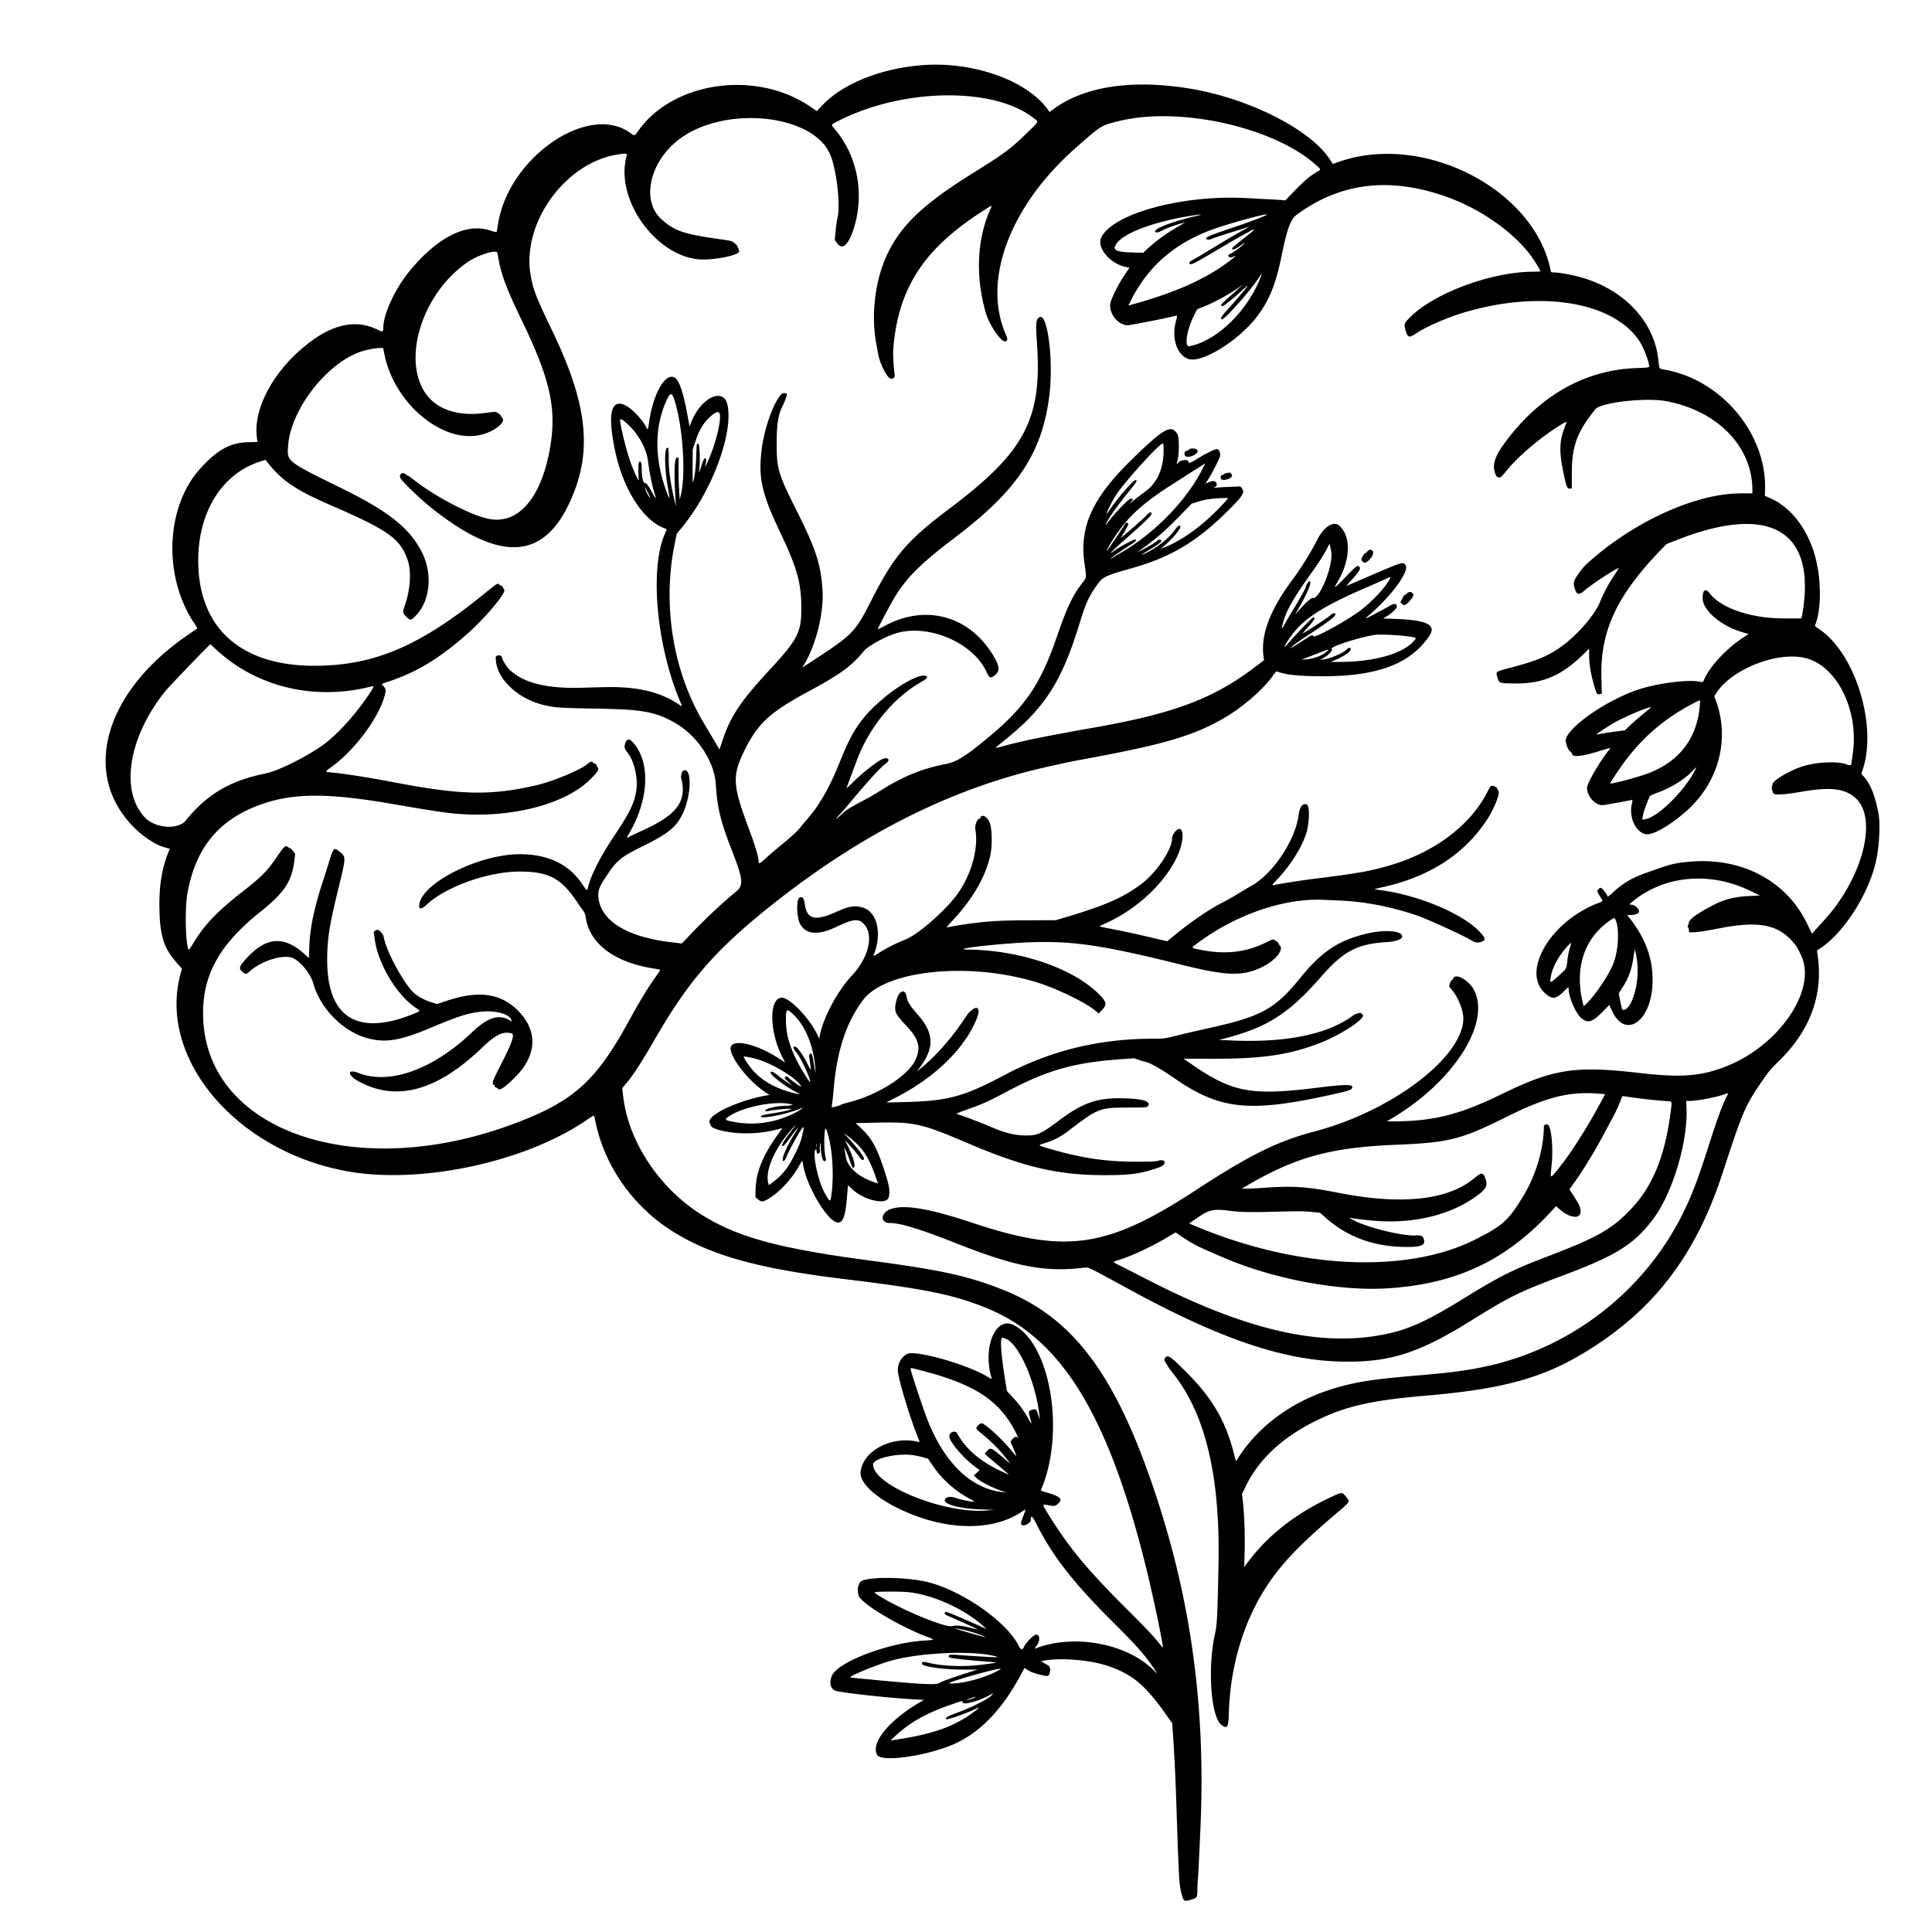 <?xml version="1.0" encoding="UTF-8"?>
<svg data-bbox="44.283 27.112 743.675 769.817" height="1080" viewBox="0 0 810 810" width="1080" xmlns="http://www.w3.org/2000/svg" data-type="shape">
    <g>
        <path fill-rule="evenodd" d="M385.668 27.398c-16.898 1.512-32.406 7.825-40.742 16.582l-2.469 2.594-2.766-1.886c-22.656-15.45-57.34-10.586-72.066 10.109-1.664 2.336-1.5 2.297-3.492.867-17.586-12.64-50.945 10.41-55.328 38.23a141 141 0 0 1-.547 3.31c-.055.206-1.047 0-2.703-.56-9.782-3.289-21.707 2.54-33.23 16.243-6.458 7.68-11.595 18.527-11.626 24.543-.004 1.715-.308 1.832-2.246.863-10.004-5.004-20.969-2.027-33.191 9.004-12.215 11.027-19.164 25.492-17.52 36.46l.227 1.524-4.227.133c-7.297.23-12.691 3.238-19.754 11.012-14.644 16.125-15.707 45.5-2.355 65.16.656.965 1.133 1.812 1.062 1.883-.074.074-1.742 1.23-3.71 2.574-35.52 24.227-45.13 58.879-22.5 81.152 4.042 3.98 8.921 7.082 12.788 8.13l1.903.51-.606 1.52c-2.777 7.004-3.93 14.415-3.722 23.895.25 11.215 1.875 16.27 7.152 22.281l2.258 2.574-.715 2.758c-9.117 35.176 23.539 73.633 69.754 82.149 30.91 5.695 75.172-3.793 100.98-21.653 1.805-1.25 2.782-1.765 2.856-1.511.062.21.273 1.187.469 2.164 3.695 18.593 15.718 35.781 32.3 46.18 16.239 10.183 35.989 15.683 72.016 20.058 33.852 4.11 45.223 6.402 59.043 11.89 31.95 12.692 51.719 44.774 67.766 109.981 2.675 10.867 6.836 30.742 6.836 32.66 0 .114-1.083-1.168-2.403-2.847-1.351-1.72-6.316-6.938-11.36-11.95-18.16-18.035-25.51-26.886-34.671-41.738-2.274-3.687-2.277-3.672.238-3.207 2.688.496 3.012.453 4.145-.543 2.34-2.05 1.125-3.152-5.516-4.996-1.32-.367-1.668-.578-1.52-.926 10.235-23.851 3.981-61.304-11.527-69.054-7.605-3.805-13.058 9.398-9.21 22.308.116.402-.31.246-1.782-.656-8.406-5.149-30.273-11.32-33.668-9.504-2.36 1.262-3.89 3.894-3.883 6.668.012 3.48 5.528 21.621 9.114 29.98.105.25-.16.274-.985.09-10.922-2.426-22.789 3.918-23.719 12.68-.46 4.305 5.403 10.098 15.184 15 19.285 9.672 39.86 10.309 52.496 1.633 1.668-1.145 1.676-1.137.809 1.148-1.387 3.676-1.434 3.863-1.02 4.363.742.891 3.863-.628 3.863-1.882 0-2.348.641-1.891 2.473 1.757 6.586 13.118 15.477 24.536 31.606 40.59 10.734 10.688 13.628 13.965 17.78 20.153l1.294 1.925-2.442-2.285c-11.449-10.734-33.152-14.453-48.77-8.351-.437.172-.339-.07.407-.996 1.656-2.059 1.594-4.817-.11-4.817-.952 0-4.179 3.215-4.995 4.973-.778 1.68-1.368 1.547-2.43-.543-5.027-9.863-23.29-22.66-37.613-26.356-9.73-2.507-27.66-2.46-28.828.079-.165.363-.457.996-.653 1.402-.39.844-.242 3.488.254 4.41 1.945 3.637 17.856 13.031 28.91 17.078 3.031 1.11 2.953 1.188-1.52 1.453-15.097.903-36.187 8.903-38.699 14.684-1.308 3.004-.605 5.715 1.657 6.394 2.91.872 23.168 3.067 33.125 3.586l3.75.196-2.711 1.629c-12.309 7.402-19.492 16.46-16.95 21.379 1.813 3.503 23.067.19 34.09-5.313 10.13-5.062 18.864-14.465 26.223-28.242l1.54-2.88.784.556c1.465 1.023 2.711 1.535 5.57 2.28 3.13.813 3.887.75 4.11-.335.082-.395.219-1.055.3-1.461.153-.723-.558-2.223-1.05-2.223-.129 0-.793-.367-1.48-.816l-1.247-.817 1.149-.21c6.945-1.301 19.219-.309 26.52 2.136 10.44 3.5 15.632 7.766 24.39 20.051l2.875 4.031.406 5.965c.532 7.723.953 16.528 1.32 27.598 1.145 34.465 1.133 34.289 2.516 39.043.606 2.078.992 2.23 3.63 1.426 2.616-.801 2.644-.848 2.698-4.317.028-1.625.118-3.62.203-4.437.16-1.489.868-16.008 1.184-24.301 2.012-52.352-5.207-99.563-22.523-147.297-15.664-43.203-33.07-64.77-61.043-75.64-14.735-5.727-25.332-8.024-55.856-12.094-37.793-5.036-54.902-9.73-70-19.215-17.55-11.02-30.484-30.54-32.683-49.324l-.43-3.641 1.805-2.14c2.668-3.16 6.8-9.532 11.394-17.548 14.223-24.832 25.59-38.015 48.723-56.492 35.789-28.582 71.472-47.172 109.05-56.808 5.243-1.348 15.672-3.664 20.149-4.48 35.34-6.427 48.02-10.079 61.004-17.575 7.894-4.559 16.465-11.961 20.613-17.813 1.074-1.507 1.555-1.964 1.914-1.816 3.282 1.371 9.16 1.98 19.149 1.98 22.883 0 36.597-5.183 44.504-16.816 3.191-4.695-.723-6.71-13.98-7.21l-5.337-.2 1.48-.867c1.829-1.078 4.301-3.356 4.301-3.969 0-1.453-1.109-1.64-2.964-.492-1.528.941-9.235 5.047-9.926 5.281-.324.113.004-.297.73-.91 9.91-8.36 17.864-19.281 15.707-21.578-1.187-1.262-.765-1.403-18.851 6.39l-5.965 2.57 2.789-3.12c2.867-3.211 3.41-4.176 2.77-4.942-.696-.84-1.297-.426-5.106 3.551-4.992 5.219-6 5.984-4.383 3.32 5.781-9.52 6.223-19.402 1.082-24.14-2.316-2.137-6.492.441-9.093 5.613-2.735 5.434-6.786 11.957-10.743 17.29-9.324 12.57-13.195 22.94-11.941 32.007l.203 1.48-2.894 2.223c-18.008 13.82-34.344 20.035-68.543 26.074-19.864 3.508-29.551 5.48-37.774 7.696-1.785.48-3.289.835-3.34.785-.05-.051 1.547-1.403 3.547-3.012 17.285-13.887 24.285-24.844 31.895-49.914 2.367-7.805 3.859-10.98 7.445-15.852 2.21-3 3.062-3.382 15.102-6.816 15.613-4.457 26.703-11.14 39.316-23.7 6.379-6.35 7.305-7.823 5.984-9.507l-.648-.824-4.613.191c-2.536.106-5.141.262-5.797.348-.856.117-1.016.086-.582-.11 1.062-.48 1.336-1.02.933-1.832-.476-.957-1.605-1.074-3.277-.332l-1.32.582 1.152-1.78c1.383-2.142 4.289-7.77 4.887-9.47.468-1.328-.25-3.214-1.23-3.214-.938 0-4.177 1.566-7.673 3.707-3.496 2.144-4.297 2.421-4.297 1.48 0-1.05-3.539-.645-4.246.488-.636 1.016-.738.559-.265-1.156.683-2.453.695-9.371.02-10.598-2.52-4.582-5.579-2.918-19.313 10.512-16.774 16.402-22.137 28.52-19.613 44.32.742 4.653.675 5.32-.684 6.942-3.98 4.773-6.774 10.531-10.77 22.222-7.187 21-13.57 30.313-30.039 43.801-9.39 7.696-12.336 9.45-17.562 10.457-8.645 1.664-16.774 4.914-24.95 9.973-5.07 3.133-5.93 3.629-10.226 5.894-4.043 2.137-5.918 3.329-7.273 4.622-2.985 2.843-3.707 3.125-1.204.464.797-.843 2.899-3.277 4.668-5.41 6.727-8.101 12.657-14.574 14.551-15.883 2.36-1.628.91-3.05-1.754-1.718-2.191 1.097-7.941 5.62-11.347 8.937-1.79 1.742-3.274 3.14-3.297 3.11-.024-.032.582-1.723 1.347-3.758.762-2.04 2.032-5.442 2.813-7.559 5.148-13.93 15.234-26.367 26.789-33.035 2.828-1.633 3.328-2.187 2.422-2.676-1.781-.953-7.172 1.422-13.637 6.004-4.172 2.953-9.656 7.945-12.277 11.168-4.18 5.145-6.54 9.488-10.399 19.149-4.02 10.07-8.359 17.699-13.265 23.316-1.242 1.426-2.828 3.34-3.524 4.262-.754 1-3.46 3.48-6.754 6.187-3.02 2.485-6.445 5.402-7.613 6.485-2.398 2.226-2.77 2.363-2.77 1 0-1.653-1.585-6.934-4.074-13.56-6.718-17.886-7.015-21.964-2.316-31.858 5.75-12.086 10.754-16.793 27.43-25.782 13.25-7.144 17.89-10.53 23.047-16.832 1.742-2.129 8.968-6.117 13.585-7.496 13.622-4.074 32.36 3.992 37.93 16.324 1.172 2.598 1.723 2.747 3.742 1.012 2.055-1.758 1.563-4.21-1.91-9.484-10.168-15.45-27.828-19.871-44.277-11.086-1.723.918-3.172 1.629-3.219 1.574-.16-.172 5.777-11.324 7.469-14.023 5.09-8.13 10.902-13.817 25.27-24.72 25.972-19.706 36.296-35.347 39.234-59.448 1.793-14.715-.797-34.746-4.219-32.633-1.45.894-1.562 2.289-.95 11.441 2.09 31.278-5.21 45.051-36.288 68.453-18.457 13.903-23.742 20.114-33.426 39.278-6.172 12.207-7.82 13.98-21.2 22.78l-7.511 4.942.938-1.562c4.734-7.899 8.07-21.266 7.566-30.309-.625-11.234-2.692-17.66-10.95-34.082-7.679-15.277-8.324-17.465-8.296-28.304.02-7.723.691-11.989 2.398-15.258.746-1.426 1.883-4.414 1.883-4.95 0-.726-1.598-.855-2.266-.18-3.296 3.329-7.191 14.204-8.296 23.157-1.461 11.887-.04 18.344 7.593 34.426 7.328 15.43 9.02 21.492 9.032 32.305.007 9.91-1.551 12.96-12.922 25.273-12.73 13.789-16.72 19.754-20.2 30.219l-1.207 3.629-1.32-2.293c-.726-1.266-3.008-5.098-5.07-8.524-13.012-21.597-17.621-49.531-12.414-75.254l.894-4.425 2.45-2.985c12.394-15.12 21.304-39.18 18.847-50.922-1.676-8.035-11.812-2.785-15.566 8.067-.352 1.015-.364.988-.875-1.926-1.399-7.965-2.676-12.887-4.055-15.613-3.57-7.082-10.375 2.148-12.437 16.882-.422 3.02-.54 3.188-1.215 1.774-1.453-3.05-6.012-7.817-8.735-9.133-6.043-2.926-7.511 3.758-4.226 19.227 3.375 15.882 11.445 28.66 20.351 32.222.692.278 1.258.54 1.258.582 0 .043-.328.825-.734 1.739-6.59 14.906-3.457 47.867 6.789 71.421.351.813.383 1.075.11.907-.212-.125-1.11-.696-1.997-1.258-6.113-3.887-13.394-6.016-22.355-6.54-3.973-.234-5.239-.226-17.371.122-14.684.414-24.106-1.883-30.11-7.348-1.37-1.246-3.379-4.465-3.379-5.422 0-.593-1.144-1.011-1.945-.707-.758.29-.777.352-.61 2.188.72 7.992 9.43 16.012 20.145 18.558 4.54 1.079 6.711 1.23 21.082 1.465 19.735.328 24.863 1.176 32.875 5.442 9.899 5.265 17.485 16.343 18.094 26.43.57 9.503 1.976 15.367 6.433 26.82 5.204 13.37 5.387 15.398 1.676 18.37-4.77 3.821-13.703 12.223-18.695 17.583-2 2.144-3.703 3.883-3.785 3.86s-2.016-.262-4.297-.532c-17.961-2.121-28.813-8.484-30.418-17.844-.574-3.36-.094-4.918 2.93-9.488 4.734-7.149 6.086-8.274 15.64-12.992 10.325-5.098 13.778-7.867 16.414-13.149 3.91-7.824 4.246-19.965.52-18.535-.613.238-1.192 2.332-.926 3.352 2.465 9.367-1.75 15.18-15.57 21.48-2.852 1.301-5.582 2.606-6.074 2.906-1.368.832-1.395.684-.243-1.285 8.125-13.867 9.051-28.996 2.29-37.492-2.051-2.578-3.25-2.601-3.973-.09-.371 1.285-.098 2.293.937 3.485 2.793 3.222 4.578 10.605 3.82 15.804-.808 5.524-2.57 9.168-9.367 19.395-5.816 8.746-9.476 15.894-10.808 21.101-.512 1.997-.465 2.016-2.512-1.035-5.601-8.34-14.328-12.52-26.16-12.523-17.953-.004-42.977 13.117-42.172 22.117.09.992 1.395.652 2.844-.734 8.015-7.664 25.758-14.063 39.117-14.106 12.172-.035 17.477 2.735 24.09 12.578.93 1.383 2.105 3.059 2.61 3.719.624.82.984 1.7 1.12 2.754 1.461 10.992 11.82 18.91 28.184 21.543 1.625.262 3 .523 3.058.578.06.059-.96 1.617-2.261 3.465-3.293 4.672-6.375 9.789-11.305 18.77-13.762 25.054-23.402 33.433-49.367 42.898-64.805 23.633-126.16 2.723-128.629-43.84-.957-18.016 6.05-31.36 23.945-45.61 10.067-8.015 13.215-12.796 14.25-21.624l.317-2.72-.989-1.226c-.543-.675-1.05-1.16-1.136-1.082-.082.082-.395-.078-.703-.351-1.235-1.121-1.676-.719-5.575 5.058-3.101 4.598-6.132 7.633-12.714 12.75-11.395 8.856-16.868 14.524-21.54 22.305-1.015 1.691-1.91 2.973-1.984 2.848-1.332-2.2-1.668-17.215-.531-23.625 3.344-18.895 12.941-30.727 30.066-37.055 13.867-5.125 28.305-5.238 56.051-.453 13.508 2.332 18.953 3.203 23.262 3.719 24.066 2.886 48.875-3.082 59.86-14.403 3.046-3.136 3.433-3.836 2.671-4.8-.316-.407-.496-.817-.398-.918.097-.098-.16-.31-.575-.465-.414-.157-.84-.426-.945-.602-.348-.558-1.078-.336-2.3.711-2.876 2.461-14.423 7.266-21.27 8.852-19.196 4.441-31.54 4.207-59.407-1.13-9.742-1.866-20.25-3.554-25.05-4.023-1.875-.183-3.59-.39-3.817-.46-.234-.071.75-.954 2.297-2.063 9.844-7.04 20.223-21.16 22.418-30.496.45-1.903.324-2.344-1.047-3.715-.543-.543-.504-.574 1.871-1.34 12.41-4.02 22.274-10.023 34.536-21.02 7.019-6.3 15.445-16.46 14.609-17.62a7.3 7.3 0 0 1-.629-1.137c-.16-.368-.473-.668-.703-.668s-.586-.207-.797-.457c-.578-.7-.77-.582-6.266 3.886-27.125 22.04-46.297 30.164-71.214 30.188-30.13.02-47.688-15.05-48.66-41.77-.782-21.46 9.222-38.449 25.808-43.828l2.336-.758.625.809c6.09 7.848 11.95 11.836 26.855 18.29 23.922 10.358 29.028 13.983 32.09 22.776 1.672 4.813 1.23 12.36-1.133 19.176-1 2.895-.98 3.121.477 4.602 1.824 1.855 2.031 1.836 4.219-.43 5.875-6.086 6.988-17.187 2.613-26.11-5.055-10.316-13.914-17.41-34.117-27.323-23.008-11.29-22.645-10.997-22.117-17.891 1.164-15.234 16.488-34.77 30.89-39.379 3.512-1.125 8.996-1.816 9.012-1.14.004.124.258 1.425.566 2.89 4.399 20.785 25.043 37.473 40.942 33.094 5.597-1.54 10.105-5.352 8.285-7.004-.32-.29-.555-.66-.52-.82.055-.262-.968-1.04-2.097-1.594-.215-.102-1.88.039-3.707.312-13.953 2.106-24.067-2.347-28.032-12.344-6.21-15.664 3.207-39.554 20.07-50.894 4.489-3.02 12.032-5.313 12.329-3.75.066.34.332 1.82.601 3.285 1.106 6.113 3.551 12.492 9.512 24.79 12.531 25.862 15.074 38.234 11.512 55.972-3.953 19.691-13.465 29.933-25.461 27.414-7.469-1.57-22.059-9.168-30.895-16.086-1.504-1.18-2.738-2.055-2.738-1.945 0 .113-.3-.067-.668-.399-1.5-1.347-3.258-.508-2.594 1.238.52 1.364 8.11 8.696 13.192 12.739 28.137 22.394 46.297 21.84 57.515-1.762 10.075-21.2 8.157-41.125-6.992-72.613-6.91-14.371-7.953-17.051-9.058-23.352-3.786-21.48 14.105-46.66 35.84-50.437 3.597-.625 4.714-.61 4.515.058-5.629 19.11 13.61 44.672 33.004 43.852 7.008-.293 14.402-2.156 14.09-3.543-.195-.871-1.156-2.89-1.375-2.89-.133 0-.547-.305-.922-.68-.559-.559-1.332-.77-4.383-1.196-16.597-2.312-20.387-3.566-25.933-8.578-8.7-7.863-4.883-24.453 7.77-33.765 19.23-14.157 55.968-10.235 63.026 6.73 2.735 6.57 4.387 21.844 2.918 26.969-.183.652-.496 2.875-.683 4.941l-.348 3.754.852 1.254c2.277 3.36 4.937 1.016 7.207-6.356 4.48-14.554 1.316-30.437-8.274-41.519-1.472-1.7-1.523-1.617 2.118-3.445 27.085-13.594 64.804-14.055 81.425-.996 2.243 1.765 2.516 1.12-2.593 6.109-7.008 6.84-9.489 8.68-23.47 17.398C387.149 85.52 377.677 94.551 372 106.59c-5.148 10.906-6.902 25.36-4.586 37.71.246 1.305.582 3.16.75 4.122.645 3.758 3.418 9.398 5.043 10.27.879.468 2.117-.473 1.926-1.47-.422-2.195-.809-8.714-.64-10.816 2.034-25.52 12.722-42.015 37.503-57.906 4.29-2.75 4.074-2.71 3.11-.535-5.56 12.574-6.184 28.105-1.739 43.402 1.492 5.149 6.809 12.672 8.27 11.715.925-.605.918-.8-.133-3.27-9.684-22.789 2.125-53.785 29.726-78.019 10.692-9.387 10.227-9.098 17.692-10.98 25.133-6.344 64.723 2.34 82.5 18.093 2.574 2.281 2.527 2.106.828 3.086-2.918 1.684-5.426 3.79-9.352 7.86l-4.035 4.183-1.574-.164c-.867-.09-3.441-.246-5.723-.344a466 466 0 0 1-7.851-.414c-27.031-1.718-56.754 6.137-61.98 16.375-2.118 4.153 3.53 11.024 10.222 12.426l1.578.332-2.18 3.219c-2.296 3.402-5.093 8.914-5.722 11.273-1.215 4.578 3.535 10.293 7.93 9.547 6.144-1.047 16.421-3.113 19.261-3.879.809-.215.82-.027.168 2.367-1.922 7.079.528 14.293 5.352 15.75 5.847 1.766 21.472-8.066 29-18.257 4.965-6.73 7.55-13.23 10.004-25.16 2.359-11.489 3.73-15.184 6.332-17.098 18.074-13.309 38.488-15.883 61.91-7.805 14.082 4.856 27.547 13.973 35.535 24.059 1.66 2.093 4.648 6.855 4.668 7.441.008.121-1.356.219-3.027.219-17.493 0-41.875 9.094-51.801 19.324-2.328 2.399-2.414 2.676-1.668 5.254.933 3.195 1.43 3.305 4.765 1.07 4.176-2.8 13.454-6.754 20.825-8.875 31.629-9.086 61.476-4.047 72.383 12.22 1.843 2.75 4.164 8.82 4.168 10.901 0 .227-1.653.387-5.11.496-22.265.723-41.762 12.028-56.414 32.72-2.945 4.155-4.039 7.452-3.39 10.206.527 2.246.988 2.93 1.96 2.93.801 0 .696.098 4.133-3.996 4.942-5.883 15.082-14.2 22.793-18.688 1.656-.96 1.633-1.101.356 2.282-1.977 5.23-2.067 9.718-.36 18.054 1.262 6.172 1.649 7.16 2.762 7.035l.82-.097.012-6.961c.016-10.742 2.336-16.938 9.813-26.18 2.382-2.953 21.503-5.074 30.183-3.355 21.438 4.254 35.692 19.117 35.703 37.242v1.332l-5.11.02c-18.292.074-43.35 11.25-62.366 27.812-3.063 2.668-3.746 3.437-6.028 6.754-1.55 2.246-1.699 3.277-.82 5.785.793 2.258 1.75 2.316 4.086.242 2.723-2.418 13.766-9.617 14.156-9.226.059.054-.742 1.351-1.777 2.879-2.356 3.484-4.55 7.585-6.004 11.226-2.297 5.75-10.3 14.79-17.207 19.426-5.48 3.68-9.473 5.289-20.2 8.152-6.741 1.801-6.386 1.524-5.542 4.371.66 2.23.761 2.262 8.136 2.266 10.961.008 18.973-3.504 27.774-12.184l2.453-2.418.004 3.16c0 3.2.715 7.458 2.016 12.051 1.085 3.832 1.293 4.149 2.55 3.832l.742-.187-.164-7.008c-.457-19.324 6.524-34.219 24.97-53.285l2.331-2.414 4.633-1.813c37.613-14.71 56.984-4.558 52.828 27.68-.25 1.957-.582 3.957-.73 4.45l-.278.886-7.484-.016c-13.555-.027-26.059-4.273-30.813-10.457-1.84-2.394-3.03-1.578-3.003 2.047.039 5.094 7.886 11.727 16.878 14.262l2.372.668-2.883 1.933c-6.817 4.575-13.606 12.016-15.836 17.356-.39.93-.52 1.016-1.246.82-4.48-1.207-17.762.406-26.223 3.188-14.164 4.648-31.625 17.234-30.445 21.937.601 2.406.933 3.137 1.777 3.93.488.46.89.95.89 1.082 0 1.562 4.208 1.113 11.782-1.266 2.32-.726 4.223-1.257 4.223-1.18 0 .079-.383.63-.856 1.223-3.894 4.942-8.922 13.672-8.922 15.504 0 3.64 3.719 7.586 6.801 7.211 1.55-.187 10.402-1.781 11.746-2.113.613-.149.617-.133.195 1.867-1.328 6.324 2.594 13.07 7.223 12.438 3.852-.528 12.547-6.293 18.188-12.059 11.566-11.82 15.41-28.691 9.96-43.691l-.75-2.07.887-1.387c6.465-10.075 25.73-17.582 37.465-14.594 13.172 3.351 22.348 22.035 19.7 40.12-.321 2.204-.59 4.071-.59 4.153-.032.774-.567.84-2.086.242-3.297-1.289-11.348-1.043-17.247.532-5.273 1.406-13.359 5.964-13.718 7.738-.074.367-.207 1.02-.297 1.441s-.035.922.12 1.114c.153.187.325.675.384 1.082.152 1.12 3.926.976 12.25-.457 11.863-2.047 17.918-1.309 22.383 2.722 7.765 7.016 4.918 25.703-6.497 42.692-2.597 3.863-4.367 6.007-10.449 12.66l-1.379 1.508-1.914-4c-8.902-18.614-28.25-28.536-50.828-26.063-5.52.606-6.648.914-17.195 4.7-5.754 2.062-9.567 4.374-13.903 8.43-1.062.995-1.855 1.55-1.855 1.3 0-.64-2.133-3.426-2.742-3.586-.317-.082-.75.156-1.106.61-.644.82-.636.85.914 3.296 1.11 1.746 1.13 1.684-.765 2.395-20.313 7.601-32.867 29.18-22.192 38.132 2.844 2.383 4.246 2.192 7.57-1.042 2.122-2.063 2.02-2.004 2.02-1.11 0 3.438 2.946 10.281 5.29 12.281 2.847 2.434 4.675 1.805 9.679-3.351l2.082-2.14 1.148 2.491c5.508 11.97 16.395 4.594 16.977-11.503.363-9.97-2.793-18.829-9.887-27.731l-.77-.96h1.552c1.91 0 3.496-.692 3.449-1.497-.067-1.145-1.531-2.559-2.883-2.773l-1.258-.204 1.14-.949c13.45-11.242 32.813-13.008 49.934-4.558l3.707 1.828-4.296.191c-5.954.262-10.168 1.266-14.555 3.477-6.73 3.383-10.723 6.172-10.883 7.593-.055.493-.238 1.06-.406 1.262-.211.254-.211.485 0 .742.168.204.351.77.406 1.258l.102.89 2.222-.034c1.336-.024 5.29-.641 9.926-1.551 16.969-3.34 25.11-1.8 31.664 5.988 1.313 1.555 1.5 1.875 3.102 5.227 6.816 14.265-8.938 37.672-31.317 46.531-10.597 4.195-18.843 4.836-36.343 2.824-27.192-3.129-36.051-1.77-57.93 8.895-17.965 8.754-28.723 11.398-46.344 11.398h-1.754l2.735-1.648c25.453-15.344 40.812-39.48 33.925-53.297-2.043-4.098-7.718-7.38-8.77-5.07-.187.41-.448.742-.581.742-.27 0-1.14 1.925-1.14 2.52 0 .202.433.843.96 1.421 2.57 2.813 4.957 8.629 4.961 12.098.023 16.203-29.95 38.965-62.523 47.488-15.196 3.973-27.239 9.934-49.489 24.48-37.14 24.297-54.402 26.872-93.328 13.934-18.148-6.035-28.332-7.836-34.289-6.066-4.633 1.375-5.203 6.008-.738 5.996 4.328-.016 12.86 2.61 28.055 8.62 24.437 9.665 36.937 12.063 52.886 10.153 2.43-.293 1.024-.949 19.262 8.996 38.082 20.77 64.473 29.762 88.973 30.32 20.14.462 32.382-3.406 54.601-17.257 16.082-10.024 20.063-11.98 38.07-18.727 22.657-8.484 30.051-13.097 38.125-23.804 8.043-10.664 14.547-32.22 13.977-46.309l-.133-3.184h1.469c3.164 0 10.973-1.488 14.691-2.8.711-.254 1.348-.461 1.414-.461.063 0-.304.828-.816 1.84-1.617 3.203-3.969 9.597-6.738 18.316-4.828 15.191-7.235 21.648-10.883 29.191-16.133 33.352-47.188 57.621-83.594 65.34-7.937 1.68-14.258 2.504-28.547 3.711-18.793 1.586-26.05 2.742-35.414 5.645-16.57 5.132-30.437 15.164-38.976 28.195l-1.395 2.129-.812-3.164c-3.7-14.387-9.336-23.805-21.25-35.496-5.387-5.285-6.34-5.93-7.383-4.98-.703.632-.711 1.316-.031 2.226.289.387.71 1.078.941 1.531.227.453 1.086 1.652 1.902 2.668 13.844 17.18 20.094 43.32 19.325 80.824-.454 22.164-.59 24.754-1.504 28.899-3.137 14.199-1.657 34.77 2.738 37.976 2.562 1.867 2.914 1.223 3.144-5.781.61-18.375 5.895-36.5 14.774-50.668 6.535-10.426 14-18.367 30.39-32.32 5.864-4.992 5.68-4.684 4-6.778-1.703-2.12-1.69-2.12-6.054-.097-14.988 6.941-26.602 15.996-35.172 27.414l-1.54 2.05.188-6.644c.192-6.691-.18-16.465-.804-21.36l-.332-2.562 1.64-3.363c5.532-11.36 15.418-20.524 29.696-27.527 12.14-5.957 23.078-8.442 45.632-10.368 35.02-2.992 51.934-8.078 72.454-21.785 25.39-16.96 41.53-39.156 52.148-71.719 8.113-24.878 9.328-27.777 15.426-36.824 3.761-5.582 4.074-5.957 8.613-10.457 12.563-12.449 17.969-27.101 15.867-43.023l-.375-2.875 1.352-.883c9.722-6.34 20.047-22.328 23.27-36.043 1.503-6.398 2.019-16.234 1.093-20.895-1.473-7.425-3.492-12.324-6.305-15.285-.863-.906-.863-.914-.41-2.203 6.621-18.758-3.11-49.95-18.629-59.742-.96-.606-1.32-1-1.187-1.309 2.785-6.523 2.68-19.945-.235-29.757-3.328-11.204-10.136-19.809-18.585-23.485l-2.235-.972.082-2.31c.856-23.222-17.695-45.882-41.3-50.452-3.415-.664-2.91.027-3.489-4.754-1.969-16.305-15.176-29.766-33.848-34.492-3.507-.89-8.085-1.664-9.843-1.664-1.13-.004-1.27-.082-1.414-.82-6.73-34.133-53.504-58.063-88.926-45.497l-2.402.852-1.145-1.793c-8.11-12.695-34.445-25.961-59.395-29.918-23.91-3.79-43.5-.805-56.425 8.605l-1.801 1.309-.578-.824c-8.895-12.614-32.031-20.676-53.758-18.739M502.082 90.41c-9.98 2.297-17.781 5.188-17.781 6.594 0 .59 1.152.617 2.12.047 1.52-.895 5.04-2.293 7.583-3.004a153 153 0 0 0 2.73-.785c.25-.082-.863.61-2.484 1.539-5.094 2.926-9.89 6.402-13.422 9.73l-1.55 1.461-4.524-.144c-6.926-.227-8.336-.907-6.922-3.325 2.582-4.402 14.477-9.128 29.508-11.722 5.265-.906 7.957-1.13 4.742-.39m28.996-.349c-.476.477-7.453 3.102-14.476 5.454-8.266 2.765-10.7 3.746-10.895 4.394-.18.586 1.27.766 2.219.274.472-.246 4.09-1.461 8.031-2.7a2499 2499 0 0 0 7.684-2.421c.285-.094-1.282.82-3.48 2.03-2.204 1.212-6.735 3.876-10.079 5.919-3.34 2.043-7.309 4.418-8.812 5.273-2.86 1.621-3.02 1.781-2.32 2.36.55.457 1.503-.032 11.394-5.883 7.41-4.38 8.855-5.203 13.89-7.926 2.528-1.363 1.875-.523-1.828 2.363-4.039 3.149-5.804 4.656-5.804 4.965 0 .836 1.09.48 3.328-1.078 1.347-.938 2.207-1.426 1.902-1.086-.926 1.05-4.777 3.887-5.945 4.371-1.13.477-1.25.902-.395 1.445.352.223.778.164 1.559-.207 1.648-.789.949-.066-2.242 2.313-9.743 7.246-22.145 12.75-39.723 17.621l-2.031.562 1.07-2.125c6.977-13.867 17.578-23.332 32.754-29.246 6.652-2.593 25.246-7.722 24.2-6.671m-2.513 26.007c-5.41 14.243-18.507 26.961-29.937 29.07-2.176.4-1.121-6.675 1.898-12.75l1.352-2.722 2.398-.95c4.907-1.94 11.215-5.378 15.29-8.32l1.628-1.18-1.222 1.134a455 455 0 0 1-4.668 4.183c-2.957 2.625-3.867 3.613-3.32 3.613.07 0 .324.079.566.168.386.153 4.215-2.921 8.644-6.945.657-.594 1.45-1.277 1.774-1.523.902-.684-3.352 4.441-7.434 8.96-3.59 3.973-4.09 4.75-3.273 5.063.992.379 11.668-11.613 15.453-17.355 1.34-2.036 1.484-2.11.851-.446M282.82 167.855c3.473 11.25 4.785 30.676 2.664 39.504l-.515 2.145-.27-4.445c-.152-2.446-.25-6.414-.226-8.82l.047-4.372h-.684c-1.121 0-1.316 6.07-.59 18.227l.14 2.37-.741-3.257c-1.61-7.047-2.305-12.184-2.297-16.969.007-4.125-.04-4.52-.516-4.52-1.426 0-1.262 9.005.324 17.587.79 4.257.633 4.418-.73.738-4.93-13.305-5.09-26.176-.465-37.074 1.941-4.578 2.719-4.801 3.86-1.114m18.956 8.637c-.402 3.371-1.71 8.418-3.304 12.754-1.274 3.461-3.047 7.39-2.79 6.18.551-2.574.54-3.262-.042-3.262-.47 0-.766.61-1.633 3.336-.934 2.914-1.043 3.129-.88 1.703.493-4.308.224-11.11-.44-11.203-.61-.086-.63.027-.79 5.184-.144 4.703-.71 9.359-1.343 11.07-.125.332-.203-2.637-.184-6.598l.043-7.195 1.23-3.688c1.415-4.222 3.094-7.132 5.43-9.398 3.883-3.77 5.25-3.445 4.703 1.117m-37.964 1.985c4.289 4.222 7.296 9.972 7.91 15.12.504 4.227 1.664 9.993 2.613 12.989.996 3.125.824 3.027-1.313-.774-1.523-2.71-1.957-3.277-2.53-3.277-.9 0-1.43-2.222-1.458-6.07-.02-2.602-.508-3.649-1.195-2.54-.238.391-.262 5.43-.035 7.005.257 1.738-2.16-3.368-3.688-7.785-1.668-4.844-4.14-15.004-4.14-17.024 0-.89 1.425-.016 3.836 2.356m224.042 10.097c0 7.883-2.675 13.906-7.824 17.59-1.613 1.152-3.879 2.899-5.035 3.879-1.512 1.277-1.781 1.441-.965.582 1.18-1.246 1.102-1.785-.215-1.457-.808.207-5.898 5.402-8.312 8.484-2.344 2.996-2.492 3.11-1.348 1.04 1.567-2.848 4.813-7.32 9.387-12.946 3.14-3.863 3.352-4.215 2.64-4.488-.82-.317-8.019 7.969-11.203 12.89-2.464 3.801.106-2.085 2.801-6.421 3.196-5.137 18.27-21.809 19.707-21.79.266.004.367.731.367 2.637m10.641-.078c-.16.191-.605.43-.988.524-.86.218-1.125.851-.758 1.816.664 1.746 5.879-.234 5.266-2-.313-.89-2.86-1.137-3.52-.34m5.465 8.473c-6.777 13.117-19.719 26.39-33.734 34.594-1.47.859-3.102 1.828-3.63 2.148-.53.324-.964.527-.964.453 0-.2 6.066-4.375 8.52-5.86 2.14-1.3 2.617-1.921 1.628-2.117-.488-.093-6.61 3.231-8.52 4.633-3.53 2.598-1.011.098 6.895-6.843 6.035-5.293 8.664-7.934 8.664-8.707 0-.844-1.074-.438-2.23.847-.707.785-3.418 3.246-6.02 5.469l-4.73 4.035 1.601-2.707c.88-1.492 1.602-2.89 1.602-3.105 0-.664-.965-.84-1.316-.239-1.098 1.883-7.325 11.118-7.625 11.301-.5.313 1.21-2.71 3.46-6.105 5.493-8.282 11.657-13.883 23.79-21.614 2.558-1.632 6.722-4.293 9.25-5.914 2.523-1.617 4.632-2.957 4.68-2.968.05-.016-.548 1.199-1.321 2.699m10.344 1.34c-.528.062-.961.226-.961.363s-.32.324-.711.422c-.856.215-1.074.695-.735 1.617.418 1.125 4.391.098 4.645-1.203.09-.457-.695-1.457-1.074-1.367-.11.023-.633.101-1.164.168m-242.547 8.472c.726 1.399.984 2.121.656 1.824-.55-.5-1.508-2.34-1.914-3.695-.324-1.078-.086-.722 1.258 1.871m243.066 2.114c0 .34-4.902 5.449-7.808 8.132-6.016 5.563-13.207 10.309-18.938 12.489l-1.555.593 1.188-.949c3.383-2.703 7.484-7.531 7.144-8.41-.308-.812-.94-.426-2.246 1.367-2.41 3.313-6.574 6.77-10.976 9.113-3.79 2.016-3.887 1.696-.145-.496 4.063-2.379 5.68-3.625 5.364-4.136-.305-.496-1.223-.434-1.676.113-.211.258-1.5 1.121-2.856 1.922-2.75 1.625-5.984 3.25-4.843 2.437 6.878-4.918 11.171-8.613 17.09-14.718l4.995-5.16 2.852-.907c2.77-.879 5.844-1.32 10.262-1.476 1.183-.043 2.148-.004 2.148.086m43.352 22.855c.625 5.895-4.961 19.57-7.746 18.957-.778-.168-3.57 2.434-7.145 6.66-.344.406-.078-.18.594-1.305 3.836-6.43 6.183-11.867 5.32-12.328-.492-.265-1.777 1.602-1.777 2.575 0 .293-3.77 6.949-5.508 9.722-1.02 1.63-2.465 4.098-3.207 5.485-1.543 2.875-1.68 2.64-.61-1.055 1.395-4.8 4.317-9.871 11.485-19.922 3.52-4.941 5.84-8.59 7.07-11.137l.696-1.437.336 1.16c.183.637.406 1.816.492 2.625m15.734-1.062c-.344.14-.707.464-.808.722-.098.262-.332.438-.52.395-.324-.07-1.137 1.015-1.715 2.297-.363.796.703 2.011 1.535 1.75 1.895-.602 3.973-3.825 3.086-4.79-.672-.734-.683-.734-1.578-.375m7.531 14.008c-2.355 3.465-7.156 8.305-11.273 11.38-5.965 4.445-19.031 11.581-19.54 10.671-.405-.723-.53-.672-4.163 1.688-1.836 1.195-3.875 2.472-4.524 2.84l-1.187.663 1.187-1.082c.649-.593 3.184-2.394 5.63-4.003 9.636-6.332 12.296-8.348 12.296-9.317 0-.719-1.062-.555-1.984.313-1.274 1.191-9 6.265-11.797 7.746-.16.086.316-.496 1.062-1.293 3.641-3.89 4.63-5.461 3.442-5.45-.375.004-7.836 7.688-10.356 10.669-1.836 2.175-2.12 2.093-.714-.207 5.605-9.168 13.234-14.372 34.523-23.532 4.129-1.777 7.727-3.36 8-3.52 1.281-.75 1.117-.09-.602 2.434m8.504 4.075c-.297.328-.691.593-.883.593-.187 0-.703.692-1.136 1.54l-.793 1.538.644.688c.871.926 1.551.68 3.254-1.188 1.563-1.707 1.883-2.64 1.145-3.312-.688-.621-1.594-.566-2.23.14m-.223 17.961c4.285.567 4.27.56 3.172 1.86-4.637 5.508-16.813 8.941-31.665 8.926l-3.289-.004 2.297-1.004c2.801-1.223 5.153-2.7 5.754-3.617.805-1.23-.242-1.805-1.258-.684-1.324 1.465-6.843 3.875-9.777 4.27l-1.46.199 1.48-.887c2.257-1.344 4-3.273 3.343-3.703-1.246-.813 12.211-5.149 18.438-5.941 1.988-.25 9.066.07 12.965.585m-499.54 5.188c16.747 15.746 40.422 21.762 63.973 16.25 3.16-.738 3.14-.965.278 3.32-5.567 8.328-13.32 16.813-19.118 20.918-7.257 5.137-18.879 10.875-24.101 11.906-14.578 2.875-24.477 8.72-33.285 19.641-3.297 4.09-12.91 3.356-17.282-1.32-10.37-11.082-6.734-33.621 8.497-52.664 1.75-2.188 18.738-19.86 19.093-19.86.016 0 .89.813 1.946 1.809m465.964 1.324c-2.066 1.73-5.253 2.91-8.726 3.23l-1.926.18 2.961-1.156c1.629-.637 4.164-1.629 5.629-2.207 2.926-1.156 3.398-1.164 2.062-.047m156.532 22.442c-1.16 13.746-8.399 23.37-21.387 28.437-3.852 1.504-14.477 4.375-16.188 4.375-.328 0 4.223-6.824 6.786-10.164 7.586-9.894 16.047-17.039 27.32-23.07 3.926-2.098 3.684-2.125 3.469.422m-21.094 1.48c-1.8 1.332-6.234 5.106-8.27 7.043l-2.101 1.992-3.8.492c-2.09.266-4.759.668-5.927.891-1.172.223-2.164.371-2.207.328-.097-.094 4.117-2.894 6.598-4.383 5.703-3.414 19.012-8.808 15.707-6.363m18.625 26.582c-4.82 8.754-15.41 18.93-20.559 19.75-1.125.18-1.23.149-1.09-.363.086-.309.239-1.047.336-1.637.239-1.41 2.493-7.426 2.938-7.836.187-.172 1.543-.758 3.012-1.297 5.636-2.078 11.05-5.37 14.363-8.734 1.055-1.074 1.969-1.95 2.027-1.95s-.402.93-1.027 2.067m-85.238 5.879c-.243.273-.844 1.313-1.34 2.3-6.867 13.731-21.738 25.095-40.094 30.63-8.762 2.64-14.144 3.605-33.152 5.953-4.266.527-13.852 2.023-16.45 2.566-.816.172-.703-.008 1.372-2.187 6.015-6.32 11.043-14.489 12.62-20.512 1.11-4.246 1.126-10.43.028-11.02-1.629-.87-3.062.848-3.48 4.184-1.383 11.027-11.172 25.422-20.606 30.29-.644.331-2.71 1.57-4.594 2.745-1.879 1.172-5.066 2.977-7.082 4.004-5.601 2.852-13.597 8.387-20.992 14.527l-1.844 1.536-8.234-1.938c-4.527-1.062-10.766-2.418-13.863-3.012-3.098-.59-5.828-1.14-6.07-1.222-.255-.082.507-.559 1.777-1.114 13.25-5.78 25.195-16.812 30.562-28.218 2.5-5.309 3.043-11.239 1.059-11.617-1.11-.215-3.176 2.32-3.176 3.898 0 4.633-6.254 14.05-12.582 18.937-7.293 5.637-15.086 9.13-30.98 13.887l-5.184 1.551-11.559.05c-11.203.055-15.675.286-23.113 1.208-3.617.449-9.887 1.48-10.965 1.804-.34.106.356-.816 1.637-2.156 8.77-9.21 14.336-18.605 16.477-27.824.957-4.129.804-11.945-.278-14.148-1.262-2.567-3.226-3.528-3.855-1.883-.102.258-.356.472-.567.472-.761 0-1.793 2.79-1.543 4.196 1.383 7.937-1.386 18.426-7.062 26.722-4.621 6.758-16.602 17.383-22.086 19.59-4.211 1.692-8.246 3.735-11.281 5.707-1.637 1.059-2.41 1.43-2.266 1.074 3.715-8.988 1.645-18.312-4.45-20.09-3.495-1.015-5.769-.636-11.327 1.876-8.825 3.984-12.262 3.02-13.067-3.664-.277-2.274-1.082-3.075-2.308-2.29-1.176.754-1.04 7.907.203 10.551 2.262 4.805 7.597 5.364 15.398 1.61 7.625-3.672 9.883-3.72 12.29-.246 3.261 4.703.765 13.695-5.716 20.582-6.144 6.539-12.175 17.859-13.554 25.453l-.203 1.12-.696-1.495c-3.214-6.946-11.578-15.715-14.988-15.715-5.453 0-5.293 14.383.281 25.023l1.121 2.145-2.406-1.567c-10.387-6.773-21.226-8.804-20.441-3.832.738 4.68 8.11 13.668 14.789 18.036l1.441.941-1.297.238c-12.086 2.207-24.718 8.184-23.797 11.262.5 1.668.91 2.133 2.352 2.668 6.332 2.351 16.957 2.594 24.98.57l3.196-.804-1.801 2.52c-6.48 9.054-9.305 16.054-9.43 23.37l-.05 3.07.992.829c1.414 1.183 1.894 1.222 3.644.296 4.688-2.48 10.149-8.136 13.504-13.992l1.477-2.582.504 2.559c1.843 9.39 10.52 23.496 14.449 23.496 2.226 0 3.164-2.715 3.855-11.168l.368-4.496 1.855 1.738c4.918 4.602 14.164 6.715 15.168 3.469.652-2.113.394-4.434-.98-8.856-3.622-11.644-5.711-15.64-10.633-20.32l-2.176-2.062 9.71-.192c14.825-.289 18.216.489 36.716 8.399 23.965 10.246 38.324 13.632 57.855 13.632 11.246 0 15.512-.62 23.13-3.343 3.151-1.13 2.655-3.676-.532-2.719-1.086.324-3.23.43-9.008.426-13.121-.008-23.422-1.543-36.773-5.485-4.93-1.46-4.88-1.39-1.715-2.336 3.445-1.027 6.511-2.617 9.57-4.945 12.688-9.68 13.2-9.883 24.863-9.933 7.653-.032 8.301-.075 8.668-.579 1.48-2.023-1.828-3.09-10.273-3.308-10.977-.29-17.074 1.844-27.3 9.539-6.49 4.883-8.49 5.875-12.161 6.031-4.895.207-9.598-.797-15.356-3.277-3.851-1.66-9.988-4.051-12.796-4.985a377 377 0 0 1-2.32-.777c-.243-.082 1.757-.914 4.445-1.844 6.007-2.074 8.886-3.367 16.3-7.304 17.438-9.266 28.555-12.41 48.82-13.813l4.962-.344 2.273.786c1.25.433 2.45.789 2.668.789 1.07 0 6.883 3.296 11.39 6.453 18.75 13.156 31.012 14.734 62.497 8.05 11.96-2.542 12.738-2.804 12.535-4.238-.133-.918-4.281-.797-13.871.406-28.27 3.555-36.047 2.172-52.992-9.417l-3.875-2.653 11.914.028c21.347.046 32.71-1.645 45.843-6.825 7.825-3.09 17.48-9.293 17.48-11.23 0-.637-.917-1.375-1.444-1.152a5 5 0 0 1-1.106.28c-.348.048-1.21.509-1.926 1.028-10.597 7.715-27.836 11.207-50.492 10.234l-5.332-.234 2.668-.703c17.805-4.719 26.61-10.39 40.18-25.887 9.39-10.722 15.148-13.726 27.68-14.441 3.015-.172 5.851-1.063 6.152-1.93.965-2.805-7.242-3.566-15.555-1.437-11.601 2.964-18.324 7.55-27.3 18.632-10.196 12.579-16.227 15.942-36.79 20.508-5.215 1.16-11.851 2.703-14.746 3.426-5.133 1.29-5.387 1.32-9.98 1.32-22.57 0-42.926 4.961-62.098 15.137-17.445 9.254-23.906 10.992-42.523 11.438l-7.262.175 4-2.05c16.594-8.512 29.062-20.73 34.058-33.375 1.516-3.836.29-5.47-2.367-3.164-.347.3-.718.59-.824.636-.11.051-1.226 1.625-2.488 3.5-5.352 7.961-12.016 15.426-18.11 20.278l-1.433 1.144 1.21-1.598c6.184-8.164 6.02-14.406-.566-21.902-3.425-3.894-4.644-5.8-4.914-7.703-.55-3.836-3.402-2.7-4.383 1.742-.94 4.285-.566 5.238 3.938 9.973 5.691 5.984 6.629 9.574 3.93 15.015-3.239 6.52-15.703 14.364-27.657 17.403-1.742.441-3.34.941-3.554 1.117-.426.332-3.473 1.125-3.64.941-.06-.058.015-.84.16-1.734.144-.898.39-3.234.55-5.187 1.36-16.582 5.25-28.528 12.383-38.016 9.5-12.637 44.832-16.156 73.223-7.293 8.242 2.574 20.285 8.457 24.285 11.871l1.273 1.082 1.469-1.562c2.172-2.317 1.84-3.524-1.977-7.153-11.18-10.613-32.754-17.82-54.175-18.09-9.04-.117 15.23-2.82 27.988-3.12 16.972-.4 29.285 1.503 61.64 9.527 18.993 4.707 25.582 4.875 33.72.847 5.585-2.765 9.175-7.332 7.183-9.136-.32-.29-.551-.664-.52-.836.035-.172-.222-.461-.574-.645a9 9 0 0 1-1.035-.633c-.567-.43-.668-.398-3.82 1.137-8.555 4.164-17.16 5.047-27.774 2.852-3.68-.762-3.707-.48.348-3.434 15.844-11.543 35.883-18.246 52.031-17.406 1.223.066 4.023.191 6.223.277 10.668.426 21.847 2.574 32.746 6.29 4.582 1.562 19.847 8.558 22.949 10.519 1.477.93 2.77 1.05 4.32.402 1.66-.695 1.422-1.54-1.215-4.3-7.156-7.49-25.492-15.153-41.238-17.243-1.508-.2-2.703-.394-2.66-.441.043-.043 1.676-.434 3.629-.868 19.223-4.285 33.637-13.511 43.156-27.62 3.274-4.852 6.078-11.778 5.172-12.778-.262-.293-.48-.676-.48-.848 0-.722-2.274-1.57-2.754-1.027m-485.184 26.758c-.289.32-.95 2.012-1.469 3.762-.515 1.746-1.812 5.847-2.879 9.113-3.738 11.426-5.484 19.805-5.765 27.613l-.172 4.809-1.66-1.524c-8.34-7.652-15.688-7.476-23.453.547-4.176 4.32-4.57 5.3-2.727 6.774 1.422 1.14 1.45 1.136 3.063-.282 4.867-4.28 13.492-7.058 17.64-5.68 3.219 1.067 7.785 6.524 8.957 10.708 3.14 11.203 13.399 21.132 24.196 23.414 7.14 1.511 12.921.383 25.78-5.028 10.903-4.586 14.813-5.824 20.298-6.437 6.21-.688 12.144.976 12.832 3.601.132.52.086.536-.489.168-4.652-2.968-9.324-1.543-16.125 4.926-16.34 15.547-34.48 22.051-47.453 17.012-5.156-2.004-4.77.988.48 3.754 15.727 8.281 32.583 3.558 51.231-14.356 5.688-5.464 8.746-6.96 12.356-6.058 1.507.383.351 3.808-4.414 13.09-3.657 7.132-3.996 8.136-2.883 8.566.238.094.347.3.246.465-.102.164.144.426.547.578.402.152.816.418.922.594.566.91 2.992-.754 7.125-4.887 8.668-8.668 9.578-18.285 2.507-26.48-7.328-8.493-17.023-10.266-30.87-5.649l-4.364 1.453-2.008-.613c-3.851-1.184-7.074-3.098-8.883-5.274-4.765-5.738-10.546-16.949-11.48-22.246-.215-1.226-1.8-2.972-2.7-2.972-.628 0-1.757.949-1.468 1.234.078.082.227.938.324 1.902 1.04 10.403 9.11 24.145 17.39 29.614 2.056 1.36 2.134 1.254-2.304 2.969-22.637 8.746-34.93.66-34.937-22.977-.004-8.766.875-14.426 4.593-29.637 3.262-13.344 3.278-13.601 1.114-15.445-1.969-1.684-2.438-1.852-3.098-1.121m537.395 28.957c1.808 3.379 1.488 12.508-.645 18.293-1.793 4.875-7.867 13.879-11.855 17.578l-.746.691-.493-2.175c-3.21-14.094.782-26.13 11.102-33.497 2.226-1.585 2.258-1.597 2.637-.89m-19.079 12.363c-.375 1.305-.77 3.172-.875 4.149-.48 4.543-.199 3.984-3.59 7.09-3.663 3.351-3.827 3.406-3.55 1.18.523-4.208 3.215-9.255 7.207-13.524 1.656-1.77 1.644-1.782.808 1.105m28.368 6.293c.855 8.309-2.285 19.012-5.692 19.406-.68.078-.742-.07-1.418-3.425l-.707-3.504 1.211-1.86c3.176-4.879 4.36-8.297 5.246-15.136l.192-1.48.414 1.331c.226.735.566 2.832.754 4.668M332.586 425.29c5.223 4.984 8.594 13.41 9.297 23.238.129 1.809.027 1.465-.555-1.89-.906-5.239-.922-5.278-1.86-4.684-.296.188-.284.832.075 3.184.242 1.62.441 3.136.441 3.367.004.234-.726-1.035-1.617-2.817-1.683-3.37-4.105-6.718-4.984-6.89-1.028-.195-.875.816.332 2.183 1.87 2.125 5.996 10.88 5.973 12.672-.008.649-3.77-5.363-5.567-8.902-3.2-6.297-4.539-11.187-4.61-16.824-.062-5.008.282-5.301 3.075-2.637m-15.418 18.703c6.93 1.98 16.871 8.07 18.734 11.477.387.71-5.097-3.18-5.718-4.055-.247-.344-1.16.066-1.16.527 0 .211.699 1 1.554 1.754l1.559 1.371-1.563-.945c-.86-.523-2.707-1.867-4.11-2.996-2.417-1.937-3.366-2.3-3.366-1.29 0 .978 6.59 5.97 10.464 7.927 2.34 1.18 2.04 1.265-1.296.379-6.899-1.836-11.786-4.477-15.848-8.559-1.691-1.7-4.582-5.805-4.582-6.512 0-.293 2.746.184 5.332.922m353.707 14.574 2.102.184-2.497 4.594c-4.484 8.27-10.007 17.125-14.324 22.972-3.14 4.254-5.41 6.977-5.722 6.872-.375-.133-.375-.196.125-5.098.699-6.926-.192-16-1.63-16.55-.574-.22-1.644.112-1.644.507-.012 9.324-3.265 20.523-8.445 29.086-6.43 10.613-8.7 12.68-20.36 18.555-28.613 14.414-74.023 12.347-116.468-5.297l-3.48-1.446 3.57-2.445c4.93-3.371 6.734-3.75 13.625-2.852 4.433.582 9.027.653 20.586.325 7.175-.2 10.421-.176 13.316.109l3.824.375 2.39 2.129c8.762 7.785 19.743 11.922 32.372 12.184 7.066.152 9.265-.512 8.863-2.66-.344-1.848-1.094-2.32-3.387-2.157-6.039.43-23.078-3.988-27.453-7.117l-.593-.422.593.16c1.426.39 7.692 1.106 11.961 1.363 14.844.895 29.028-2.503 39.324-9.425 5.325-3.578 6.356-5.168 5.317-8.196-1-2.906-1.61-2.941-4.813-.285-11.035 9.164-30.355 11.246-56.68 6.102-13.687-2.672-19.015-3.024-32.003-2.106-2.2.157-5.067.286-6.371.286h-2.371l3.41-1.961c19.851-11.422 34.39-15.301 61.488-16.414 21.969-.899 26.926-2.149 45.836-11.551 17.305-8.602 26.715-10.938 39.539-9.82m15.379 1.796c4.348.582 9.266 1.082 12.668 1.293 2.207.137 2.11-.136 1.55 4.25-2.406 18.895-7.6 31.555-16.94 41.305-7.774 8.113-14.157 11.723-34.274 19.387-15.106 5.757-20.047 8.226-35.606 17.808-14.468 8.914-21.984 12.45-30.82 14.512-27.207 6.348-58.988-.555-100.613-21.852a2072 2072 0 0 0-12.496-6.351c-3.446-1.711-3.407-1.598-.836-2.403 5.605-1.75 13.222-5.277 19.941-9.226l4.078-2.402 2.293 1.593c3.383 2.356 6.762 4.215 10.824 5.97 1.989.855 4.747 2.054 6.133 2.66 21.082 9.238 49.153 14.554 69.79 13.218 28.917-1.867 49.773-11.8 69-32.863l1.437-1.575 1.672 1.45c4.37 3.781 8.824 4.054 8.601.527-.105-1.66-.566-2.672-2.761-6.066l-1.907-2.946 1.664-2.316c4.004-5.563 8.86-13.473 12.52-20.399a848 848 0 0 1 3.586-6.667c1.746-3.207 2.722-5.336 4.105-8.985.27-.71.442-.816 1.133-.676.445.09 2.813.43 5.258.754m-354.563 2.61.739.183-.739.215c-.41.117-1.609.227-2.668.25-3.941.082-8.832 1.379-8.074 2.14.196.192.688.188 1.442-.015 1.511-.402 7.691-.996 9.007-.867 1.329.137-2.789 1.18-7.414 1.883-3.457.531-5.035.945-5.035 1.328 0 1.238 11.13-1 17.04-3.426 2.062-.844-1.755 1.54-4.305 2.691-7.528 3.395-15.305 4.457-23.106 3.153-4.898-.82-5.121-1.028-2.781-2.582 6.05-4.016 19.473-6.586 25.894-4.953m-.289 11.675c-2.379 3.059-3.832 5.418-3.523 5.727.418.418 1.254-.379 3.05-2.906 3.024-4.246 4.79-6.125 2.555-2.715-2.714 4.144-5.347 9.707-5.347 11.293 0 1.332.941.71 1.633-1.067 1.289-3.324 6.449-12.449 7.043-12.449.437 0-.82 5.434-1.735 7.477-3.785 8.48-6.207 11.937-10.77 15.39l-1.94 1.47-.243-.829c-1.437-4.871 2.426-14.11 9.117-21.8 2.98-3.43 3.04-3.282.16.41m15.797 1.218c1.856 6.582 2.453 16.992 1.418 24.774-.476 3.609-.52 3.601-2.832-.43-2.863-4.98-5.394-17.309-3.765-18.32q.34-.204.34.683c0 1.051.44 1.418 1.07.895.304-.25.406-.688.308-1.285-.082-.5-.043-1.512.086-2.243.235-1.316.238-1.308.274.625.074 3.864.882 6.692 1.777 6.215.523-.285.535-.41.152-2.015-.664-2.793-.53-11.641.176-11.641.125 0 .57 1.234.996 2.742m11.38 3.059c3.655 3.3 6.046 7.316 8.476 14.258l1.058 3.015-1.668-.574c-6.656-2.29-11.05-6.219-11.808-10.559a187 187 0 0 0-.602-3.347c-.258-1.297.895 1.07 1.95 4 1.488 4.125 1.43 4.008 1.921 3.816.957-.367-.066-4.238-2.344-8.851l-1.312-2.668 1.785 1.925c.985 1.059 2.598 2.961 3.586 4.223 1.902 2.43 2.031 2.527 2.555 1.899.508-.614-2.031-4.083-6.63-9.067l-1.78-1.926 1.336.961c.734.528 2.296 1.828 3.476 2.895m-16.312 1.832c-.075.281-.137.05-.137-.52s.062-.804.137-.52c.074.286.074.755 0 1.04m79.671 80.648c5.528 2.512 12.477 18.711 13.883 32.34l.168 1.633-.613-1.93c-.832-2.613-1.105-2.863-2.637-2.402-1.566.469-1.629.695-.902 3.316.82 2.95.762 3.102-.375 1.016-2.094-3.844-4.238-6.785-7.344-10.078l-1.957-2.074-.625-3.852c-1.57-9.68-2.207-16.617-1.652-18.055.226-.601.578-.586 2.055.086m-37.106 12.797c23.652 5.961 34.16 12.738 41.102 26.508.816 1.633 1.273 2.664 1 2.297-.672-.918-1.329-.836-2.38.297-1.015 1.097-1.027 1.183-.292 2.558.675 1.27 2.09 5.028 1.742 4.63a383 383 0 0 1-2.39-2.852c-3.989-4.778-10.801-10.93-12.11-10.93-.692 0-2.176 1.46-2.176 2.14 0 .262 1.102 1.34 2.445 2.391 3.18 2.496 7.664 6.992 10.036 10.067l1.886 2.441-2.664-2.238c-5.636-4.742-5.64-4.746-7.113-3.239l-1.117 1.145.875.832c.48.46 2.133 1.867 3.672 3.129 1.539 1.266 3.464 2.902 4.277 3.64l1.484 1.344-2.91-1.336c-9.097-4.168-15.254-9.414-18.93-16.132-.816-1.489-3.53-.239-3.253 1.496.414 2.52 5.945 8.957 10.777 12.535l1.918 1.418-1.207 1.125-1.207 1.129 1.21 1.152c1.395 1.328 6.227 3.832 9.9 5.129l2.519.89-1.633-.187c-13.008-1.523-23.816-11.719-31.027-29.27-1.868-4.55-7.496-21.421-7.496-22.472 0-.36.375-.313 3.062.363m-2.172 35.856c1.223.156 3.176.566 4.34.914l2.117.625 2.028 3.004c3.699 5.488 9.414 10.593 15.37 13.738 1.419.746 2.118 1.254 1.743 1.262-1.336.015-5.82-.918-7.59-1.582-1.922-.72-3.8-.528-4.41.457-1.278 2.066 5.59 4.03 15.293 4.367l5.336.187-3.262.262c-17.883 1.434-47.562-10.594-47.562-19.281 0-2.528 9.722-4.844 16.597-3.953m-1.473 57.496c10.59 1.304 23.188 7.086 31.254 14.34l1.184 1.066-1.777-.781c-12.856-5.68-15.344-6.684-15.59-6.297-.488.777-.23 1.004 2.484 2.164 4.531 1.937 11.203 4.984 11.113 5.074-.05.047-1.32-.23-2.828-.625-3.68-.953-6.32-1.207-7.746-.734-2.543.84-20.031-6.27-29.629-12.04-3.164-1.906-3.32-2.042-2.515-2.218 1.433-.313 11.379-.277 14.05.05m24.532 16.188c2.789.711 7.601 2.434 7.39 2.645-.097.097-11.675-3.203-12.52-3.57-.75-.325 2.65.288 5.13.925m7.476 9.863c1.39.192 3.192.528 4 .75l1.47.403-1.481.027c-1.387.024-11.747-.62-16.774-1.039-2.258-.191-3.25.274-2.402 1.121.336.336 6.191 1.02 13.523 1.578 3.25.246 5.953.492 6.008.551.219.215-6.621 1.113-10.348 1.36-6.199.406-13.347-.079-17.836-1.211-2.304-.582-2.82-.512-2.84.394-.023 1.125 8.86 2.418 16.747 2.438l6.52.02-5.188 1.667c-6.317 2.027-9.922 3.348-10.922 4.004-1.254.816-8.008.46-28.793-1.535-4.317-.41-8.05-.785-8.297-.828-1.473-.254 11.168-5.465 17.414-7.176 10.297-2.824 28.41-3.988 39.2-2.524m3.472 7.707c-5.422 2.668-14.969 4.934-18.629 4.415-1.687-.235 19.016-6.137 21.516-6.13.324 0-.973.77-2.887 1.716m-.547 9.09c-1.558 1.874-8.762 5.507-16.414 8.273-2.484.898-3.523 1.613-3.043 2.094.402.402 8.973-2.594 12.356-4.317 2.066-1.055 1.675-.496-1.086 1.543-7.934 5.867-16.676 8.973-31.793 11.293l-2.813.43 1.895-1.782c6.172-5.8 13.222-9.765 23.777-13.37 4.57-1.563 4.648-1.579 4.594-.864-.102 1.235 6.008-.258 10.476-2.562 2.664-1.375 2.54-1.328 2.051-.739m-8.152 1.586c-.832.293-1.965.617-2.52.715-.578.102-.183-.125.918-.535 1.059-.395 2.192-.715 2.52-.715.324-.004-.09.238-.918.535"/>
    </g>
</svg>

